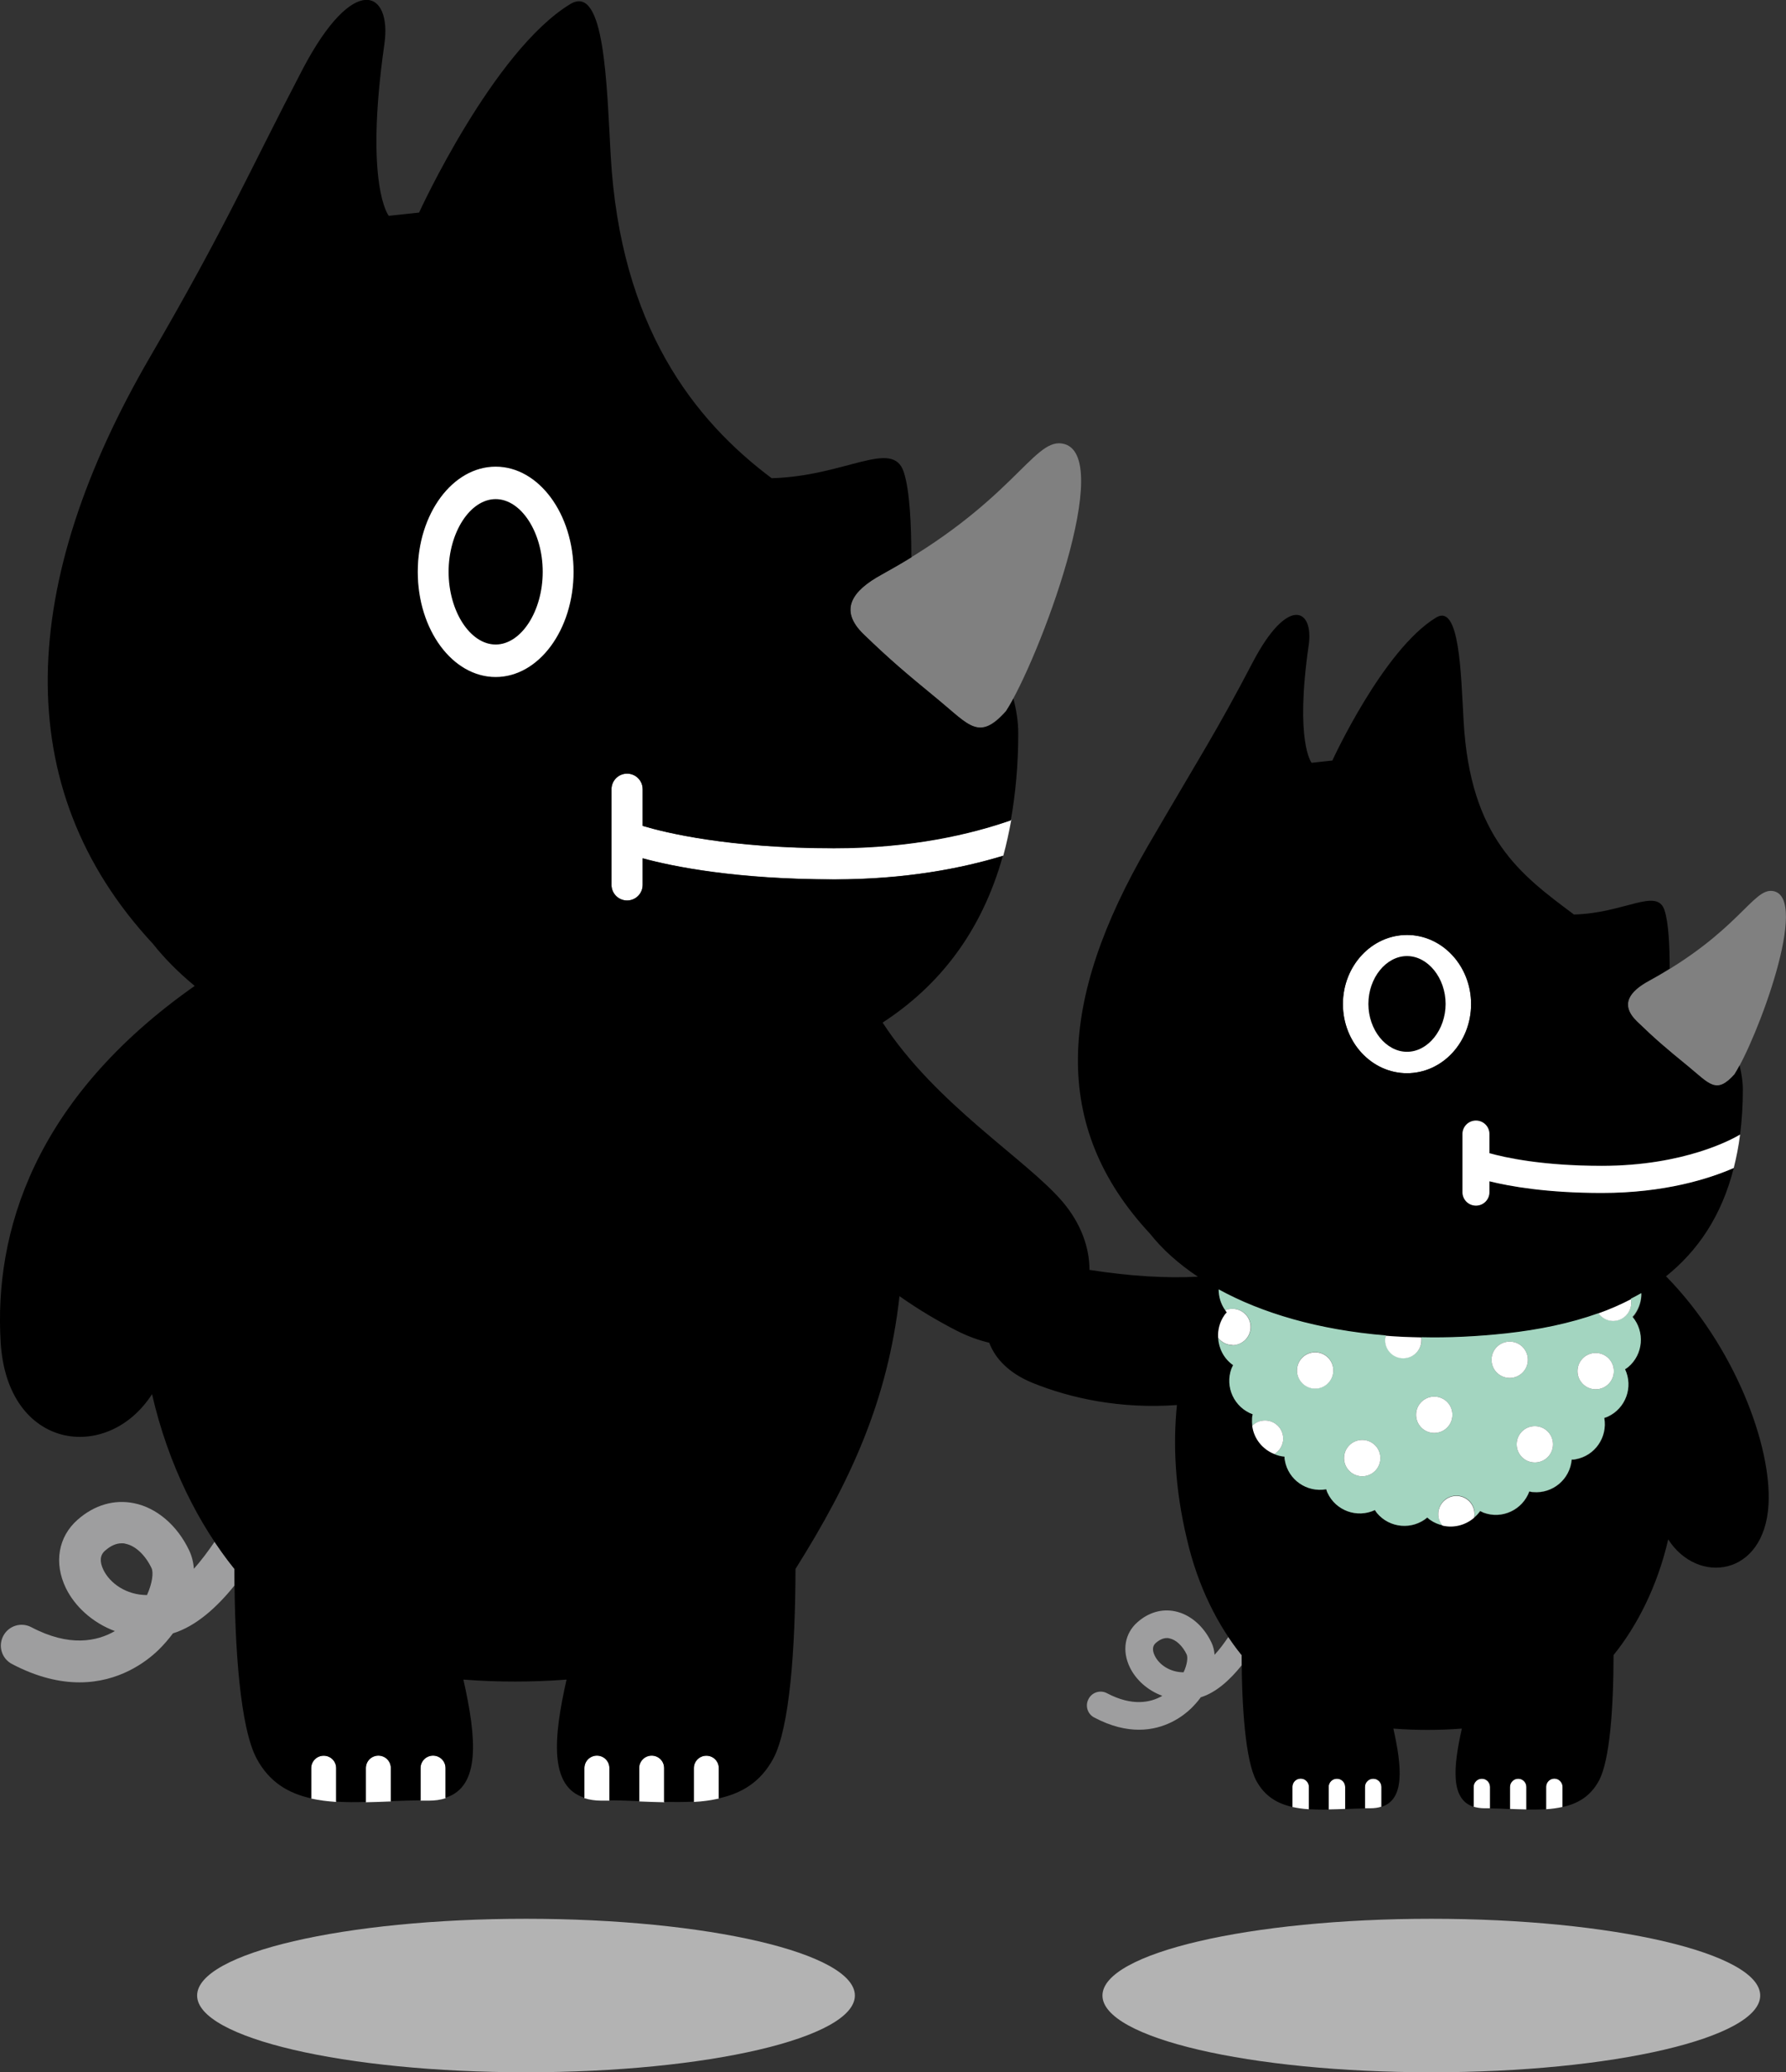 <?xml version="1.0" encoding="UTF-8"?>
<svg id="_レイヤー_2" data-name="レイヤー 2" xmlns="http://www.w3.org/2000/svg" viewBox="0 0 110.08 127.71">
  <rect x="0" y="0" width="110.08" height="127.71" fill="#333333" stroke="none"/>
  <defs>
    <style>
      .cls-1 {
        fill: #fff;
      }

      .cls-2 {
        fill: #9e9e9f;
      }

      .cls-3 {
        fill: #b3b3b3;
      }

      .cls-4 {
        fill: #a3d5c0;
      }

      .cls-5 {
        fill: gray;
      }
    </style>
  </defs>
  <g id="_コクサイ君_コメント" data-name="コクサイ君・コメント">
    <g>
      <path class="cls-3" d="m52.69,122.98c0,2.61-9.07,4.73-20.27,4.73-11.19,0-20.27-2.12-20.27-4.73,0-2.61,9.08-4.73,20.27-4.73,11.19,0,20.27,2.12,20.27,4.73Z"/>
      <path class="cls-3" d="m108.49,122.98c0,2.61-9.07,4.73-20.27,4.73-11.19,0-20.27-2.12-20.27-4.73s9.08-4.73,20.27-4.73c11.19,0,20.27,2.12,20.27,4.73Z"/>
      <g>
        <path class="cls-2" d="m76.52,101.99c-.28-.34-.55-.72-.81-1.11-.27.4-.55.78-.85,1.1-.02-.27-.08-.52-.19-.75-.48-1.02-1.32-1.74-2.25-1.93-.81-.17-1.63.07-2.31.67-.79.69-.97,1.76-.47,2.79.36.74,1.07,1.41,2,1.75-.72.42-1.86.66-3.41-.16-.41-.22-.93-.06-1.14.36-.22.41-.06.93.36,1.14,1.04.55,1.96.75,2.75.75,1.61,0,2.71-.83,3.21-1.31.22-.22.43-.45.6-.69.94-.29,1.79-1.06,2.52-1.97,0-.22,0-.43,0-.65Zm-3.57,1.07h0c-.85,0-1.52-.48-1.78-1.03-.16-.33-.14-.6.07-.78.23-.2.46-.3.68-.3.05,0,.11,0,.16.02.4.08.81.46,1.06.99.08.18.04.61-.19,1.1Z"/>
        <path class="cls-1" d="m80.16,109.61c-.28,0-.51.23-.51.51v1.24c.32.07.66.12,1.02.14v-1.38c0-.28-.23-.51-.51-.51Z"/>
        <path class="cls-1" d="m82.4,109.61c-.28,0-.51.23-.51.51v1.39c.33,0,.67-.02,1.02-.03v-1.36c0-.28-.23-.51-.51-.51Z"/>
        <path class="cls-1" d="m84.63,109.61c-.28,0-.51.23-.51.51v1.32c.11,0,.22,0,.33,0,.26,0,.49-.03.69-.1v-1.22c0-.28-.23-.51-.51-.51Z"/>
        <path class="cls-1" d="m95.79,109.61c-.28,0-.51.23-.51.51v1.38c.36-.02.7-.07,1.02-.14v-1.24c0-.28-.23-.51-.51-.51Z"/>
        <path class="cls-1" d="m93.56,109.61c-.28,0-.51.23-.51.51v1.36c.35.01.69.03,1.02.03v-1.39c0-.28-.23-.51-.51-.51Z"/>
        <path class="cls-1" d="m91.32,109.61c-.28,0-.51.23-.51.51v1.22c.2.06.43.1.69.1.11,0,.22,0,.33,0v-1.32c0-.28-.23-.51-.51-.51Z"/>
        <path class="cls-5" d="m106.9,66.22c1.35-2.08,4.72-10.97,2.36-11.31-1.23-.18-2.11,2.53-7.62,5.54-1.21.66-1.83,1.48-.74,2.53,1.13,1.08,1.69,1.56,3.16,2.77,1.3,1.07,1.72,1.73,2.84.47Z"/>
        <g>
          <path class="cls-1" d="m90.67,61.88c0,2.36-1.77,4.26-3.95,4.26s-3.95-1.91-3.95-4.26,1.77-4.26,3.95-4.26,3.95,1.91,3.95,4.26Z"/>
          <path d="m86.72,64.82c-1.29,0-2.38-1.35-2.38-2.95s1.09-2.95,2.38-2.95,2.38,1.35,2.38,2.95-1.09,2.95-2.38,2.95Z"/>
        </g>
        <path class="cls-5" d="m62,43.83c1.97-3.04,6.89-16.01,3.44-16.5-1.79-.26-3.08,3.7-11.12,8.08-1.77.97-2.67,2.16-1.08,3.69,1.65,1.58,2.47,2.28,4.61,4.04,1.89,1.56,2.5,2.53,4.14.69Z"/>
        <path class="cls-2" d="m14.45,96.69c-.42-.52-.83-1.09-1.22-1.68-.41.6-.84,1.18-1.28,1.67-.03-.41-.13-.79-.29-1.13-.73-1.54-2-2.63-3.4-2.91-1.22-.25-2.45.11-3.48,1.02-1.19,1.05-1.47,2.66-.72,4.21.54,1.11,1.62,2.13,3.02,2.65-1.09.63-2.8,1-5.15-.24-.63-.33-1.4-.09-1.73.54s-.09,1.4.54,1.73c1.56.82,2.95,1.13,4.16,1.13,2.43,0,4.09-1.25,4.85-1.98.34-.33.64-.68.91-1.04,1.42-.44,2.71-1.6,3.8-2.96,0-.33,0-.66,0-.99Zm-5.39,1.61h0c-1.28,0-2.29-.73-2.69-1.56-.24-.5-.21-.9.1-1.17.35-.31.69-.46,1.03-.46.08,0,.16,0,.24.03.61.12,1.22.7,1.6,1.5.13.27.05.93-.28,1.66Z"/>
        <g>
          <path class="cls-1" d="m26.69,108.2c-.42,0-.77.34-.77.77v2c.17,0,.33,0,.5,0,.4,0,.74-.05,1.04-.15v-1.85c0-.42-.34-.77-.77-.77Z"/>
          <path class="cls-1" d="m23.32,108.2c-.42,0-.77.34-.77.77v2.1c.5-.01,1.01-.03,1.54-.05v-2.05c0-.42-.34-.77-.77-.77Z"/>
          <path class="cls-1" d="m19.95,108.2c-.42,0-.77.34-.77.77v1.87c.49.11,1,.17,1.54.21v-2.08c0-.42-.34-.77-.77-.77Z"/>
          <path class="cls-1" d="m36.79,108.2c-.42,0-.77.34-.77.77v1.85c.3.09.64.15,1.04.15.17,0,.33,0,.5,0v-2c0-.42-.34-.77-.77-.77Z"/>
          <path class="cls-1" d="m43.54,108.2c-.42,0-.77.34-.77.77v2.08c.54-.03,1.05-.1,1.54-.21v-1.87c0-.42-.34-.77-.77-.77Z"/>
          <path class="cls-1" d="m40.17,108.2c-.42,0-.77.34-.77.77v2.05c.52.02,1.04.04,1.54.05v-2.1c0-.42-.34-.77-.77-.77Z"/>
        </g>
        <path class="cls-1" d="m51.43,52.27c-6.53,0-10.42-.96-11.82-1.38v-2.26c0-.53-.43-.96-.96-.96s-.96.43-.96.96v2.97s0,0,0,0v2.93c0,.53.43.96.96.96s.96-.43.96-.96v-1.64c1.87.51,5.76,1.3,11.82,1.3,4.38,0,7.86-.68,10.41-1.46.19-.7.35-1.44.49-2.2-2.43.85-6.1,1.73-10.9,1.73Z"/>
        <g>
          <path d="m102.68,78.66c1.95-1.56,3.43-3.71,4.18-6.68-1.52.66-4.25,1.53-8.13,1.53-3.39,0-5.68-.41-6.93-.72v.67c0,.46-.37.83-.83.83s-.83-.37-.83-.83v-3.58c0-.46.37-.83.83-.83s.83.37.83.83v1.18c.96.27,3.24.78,6.93.78,5.1,0,8.06-1.65,8.52-1.92.11-.87.17-1.79.17-2.78,0-.48-.08-.98-.2-1.48-.11.21-.22.39-.31.54-1.12,1.26-1.54.6-2.84-.47-1.47-1.2-2.03-1.68-3.16-2.77-1.09-1.05-.48-1.87.74-2.53.46-.25.88-.5,1.28-.75,0,0-.01,0-.02-.01,0-1.3-.06-2.8-.32-3.58-.47-1.41-2.46.19-5.58.27-3.27-2.45-6.39-4.69-6.8-11.91-.17-3.01-.25-7.28-1.7-6.39-3.27,1.99-6.39,8.81-6.39,8.81l-1.28.14s-1.04-1.28-.18-7.24c.33-2.27-1.29-3.08-3.45,1.05-2.27,4.34-3.22,5.75-6.44,11.28-5.54,9.52-6.05,17.32.12,23.94.75.95,1.74,1.84,2.94,2.64-1.92.1-4.13-.02-6.68-.42,0-1.36-.51-2.84-1.65-4.19-2.23-2.62-7.82-6-11.1-11.05,3.44-2.24,6.08-5.52,7.41-10.27-2.54.77-6.01,1.45-10.38,1.45-6.07,0-9.95-.79-11.82-1.3v1.64c0,.53-.43.96-.96.96s-.96-.43-.96-.96v-2.93s0,0,0,0v-2.97c0-.53.43-.96.96-.96s.96.43.96.96v2.26c1.4.42,5.3,1.38,11.82,1.38,4.78,0,8.43-.87,10.87-1.72.29-1.63.46-3.41.46-5.36,0-.7-.11-1.43-.3-2.15-.16.31-.32.57-.46.79-1.64,1.84-2.25.87-4.14-.69-2.14-1.76-2.97-2.46-4.61-4.04-1.6-1.53-.69-2.72,1.08-3.69.67-.37,1.29-.73,1.87-1.09,0,0-.02-.01-.03-.02,0-1.89-.09-4.09-.47-5.23-.69-2.06-3.59.27-8.14.39-4.77-3.57-9.33-9.34-9.92-19.89-.25-4.39-.36-10.62-2.49-9.33-4.77,2.9-9.32,12.85-9.32,12.85l-1.87.2s-1.51-1.87-.27-10.57c.48-3.32-1.88-4.49-5.04,1.54-3.31,6.34-4.7,9.65-9.39,17.71-8.08,13.89-8.82,26.52.17,36.19.71.9,1.58,1.77,2.57,2.59C2.05,67.75-.36,76,.04,82.71c.39,6.67,6.59,7.47,9.33,3.21,1.01,4.4,2.92,8.1,5.08,10.77,0,4.9.36,9.81,1.37,11.69.78,1.45,1.95,2.14,3.36,2.45v-1.86c0-.42.34-.77.77-.77s.77.34.77.77v2.06c.58.04,1.2.04,1.83.02v-2.09c0-.42.34-.77.77-.77s.77.34.77.77v2.04c.6-.02,1.21-.04,1.83-.05v-1.99c0-.42.34-.77.77-.77s.77.34.77.77v1.83c2.18-.68,1.91-3.7,1.1-7.28,1.14.09,2.22.12,3.18.12s2.04-.03,3.18-.12c-.81,3.57-1.08,6.6,1.1,7.28v-1.83c0-.42.34-.77.77-.77s.77.34.77.77v1.99c.62,0,1.23.03,1.83.05v-2.04c0-.42.34-.77.77-.77s.77.34.77.77v2.09c.63.01,1.25.01,1.83-.02v-2.06c0-.42.34-.77.77-.77s.77.34.77.77v1.86c1.41-.31,2.58-1,3.36-2.45,1.01-1.88,1.36-6.79,1.37-11.69,3.41-5.43,5.69-10.39,6.41-16.81,1.19.84,2.38,1.54,3.51,2.12.71.36,1.38.6,2.02.75.37.98,1.22,1.88,2.66,2.47,2.37.96,5.42,1.62,8.91,1.37-.24,2.35-.14,5.12.62,8.28.67,2.91,1.93,5.37,3.37,7.13,0,3.24.24,6.5.9,7.74.52.96,1.29,1.41,2.23,1.62v-1.24c0-.28.23-.51.51-.51s.51.23.51.51v1.38c.39.02.79.03,1.21.02v-1.39c0-.28.23-.51.51-.51s.51.23.51.51v1.36c.4-.02.8-.03,1.22-.04v-1.32c0-.28.23-.51.51-.51s.51.23.51.51v1.22c1.44-.45,1.26-2.45.73-4.82.75.06,1.47.08,2.11.08s1.35-.02,2.11-.08c-.53,2.37-.71,4.37.73,4.82v-1.22c0-.28.23-.51.51-.51s.51.23.51.51v1.32c.41,0,.82.02,1.22.04v-1.36c0-.28.23-.51.51-.51s.51.23.51.51v1.39c.42,0,.83,0,1.21-.02v-1.38c0-.28.23-.51.51-.51s.51.23.51.51v1.24c.94-.21,1.71-.66,2.23-1.62.67-1.24.9-4.5.9-7.74,1.43-1.77,2.7-4.22,3.37-7.13,1.81,2.82,5.92,2.29,6.18-2.12.22-3.63-2.09-9.78-6.29-14.07ZM30.55,41.73c-2.65,0-4.8-2.9-4.8-6.48s2.15-6.48,4.8-6.48,4.8,2.9,4.8,6.48-2.15,6.48-4.8,6.48Zm56.17,15.89c2.18,0,3.95,1.91,3.95,4.26s-1.77,4.26-3.95,4.26-3.95-1.91-3.95-4.26,1.77-4.26,3.95-4.26Zm13.9,23.55c.78.93.66,2.32-.27,3.1-.06.05-.13.09-.19.13,0,0,0,0,0,0,.51,1.1.04,2.41-1.06,2.92-.07.03-.15.05-.22.08,0,0,0,0,0,0,.21,1.2-.59,2.34-1.78,2.55-.08.01-.16.01-.23.02,0,0,0,0,0,0-.11,1.21-1.17,2.1-2.38,2-.08,0-.15-.03-.23-.04,0,0,0,0,0,0-.42,1.14-1.68,1.73-2.82,1.31-.08-.03-.14-.07-.21-.1,0,0,0,0,0,0-.7.99-2.07,1.24-3.06.54-.07-.05-.12-.1-.18-.15,0,0,0,0,0,0-.93.78-2.32.66-3.1-.27-.05-.06-.09-.13-.13-.19,0,0,0,0,0,0-1.1.51-2.41.04-2.92-1.06-.03-.07-.05-.15-.08-.22,0,0,0,0,0,0-1.2.21-2.34-.59-2.55-1.78-.01-.08-.01-.16-.02-.23,0,0,0,0,0,0-1.21-.11-2.1-1.17-2-2.38,0-.08.03-.15.04-.23,0,0,0,0,0,0-1.14-.42-1.73-1.68-1.31-2.82.03-.08.07-.14.1-.21,0,0,0,0,0,0-.99-.7-1.24-2.07-.54-3.06.05-.07.1-.12.15-.18,0,0,0,0,0,0-.35-.41-.5-.91-.5-1.41h0c.18.1.37.19.56.29.14.07.28.14.43.21.19.09.38.18.58.27.19.08.39.16.58.24.29.12.58.23.88.33.2.07.41.14.62.21.19.06.39.12.58.18.25.08.52.15.78.22.21.06.43.11.65.16.34.08.68.16,1.03.22.18.04.36.07.54.1.32.06.64.11.97.16.15.02.3.05.45.07.46.06.94.11,1.42.15.15.01.3.02.45.03.39.03.78.05,1.18.07.15,0,.3.01.45.02.53.02,1.06.02,1.6.01.1,0,.21,0,.31,0,.47,0,.94-.03,1.42-.06.16,0,.32-.02.48-.03.58-.04,1.17-.09,1.77-.15.34-.04.68-.08,1.02-.13.07-.01.14-.02.21-.03.34-.05.67-.11,1.01-.17.02,0,.04,0,.05-.01.33-.06.66-.13.99-.21.03,0,.07-.02.1-.02.34-.08.69-.17,1.02-.26,0,0,.01,0,.02,0,1.4-.4,2.71-.93,3.9-1.63,0,0,0,0,0,0,0,.44-.12.89-.39,1.28-.05.07-.1.12-.15.18,0,0,0,0,0,0Z"/>
          <path class="cls-1" d="m35.35,35.24c0,3.58-2.15,6.48-4.8,6.48s-4.8-2.9-4.8-6.48,2.15-6.48,4.8-6.48,4.8,2.9,4.8,6.48Z"/>
          <path d="m30.55,39.72c-1.57,0-2.9-2.05-2.9-4.48s1.33-4.48,2.9-4.48,2.9,2.05,2.9,4.48-1.33,4.48-2.9,4.48Z"/>
        </g>
        <path class="cls-4" d="m100.52,80.06c.01.07.02.15.02.22,0,.62-.5,1.12-1.12,1.12-.37,0-.7-.19-.9-.47h0c-1.76.63-3.68,1.02-5.67,1.24-1.84.2-3.59.28-5.25.24,0,.05.02.11.02.16,0,.62-.5,1.12-1.12,1.12s-1.12-.5-1.12-1.12c0-.09.02-.19.04-.27h0c-4.16-.34-7.65-1.38-10.31-2.84,0,.45.13.9.41,1.29h.01c.14-.06.28-.09.44-.09.62,0,1.12.5,1.12,1.12s-.5,1.12-1.12,1.12c-.37,0-.69-.18-.89-.45,0,0,0-.1,0,.01.04.64.35,1.27.92,1.67,0,0,0,0,0,0-.03.07-.07.14-.1.21-.42,1.14.17,2.4,1.31,2.82,0,0,0,0,0,0-.02.08-.04.15-.04.23-.01.16,0,.33.01.48.2-.2.48-.33.79-.33.62,0,1.12.5,1.12,1.12,0,.4-.22.75-.54.95h0c.19.09.4.14.62.16,0,0,0,0,0,0,0,.08,0,.16.02.23.21,1.2,1.35,1.99,2.55,1.78,0,0,0,0,0,0,.03.07.04.15.08.22.51,1.1,1.82,1.58,2.92,1.06,0,0,0,0,0,0,.04.06.08.13.13.19.78.93,2.17,1.05,3.1.27,0,0,0,0,0,0,.06.05.11.11.18.15.24.17.49.27.76.33h0c-.16-.19-.26-.44-.26-.71,0-.62.5-1.12,1.12-1.12s1.12.5,1.12,1.12c0,.08,0,.15-.02.22,0,0,0,0,0,0,.13-.11.25-.24.36-.39,0,0,0,0,0,0,.07.03.14.07.21.1,1.14.42,2.4-.17,2.82-1.31,0,0,0,0,0,0,.08.02.15.04.23.04,1.21.11,2.28-.79,2.38-2,0,0,0,0,0,0,.08,0,.16,0,.23-.02,1.2-.21,1.99-1.35,1.78-2.55,0,0,0,0,0,0,.07-.03.15-.04.22-.08,1.1-.51,1.58-1.82,1.06-2.92,0,0,0,0,0,0,.06-.04.13-.08.19-.13.93-.78,1.05-2.17.27-3.1,0,0,0,0,0,0,.05-.06.11-.11.15-.18.27-.39.4-.84.39-1.28-.21.12-.43.24-.65.35h0Zm-19.46,5.51c-.62,0-1.12-.5-1.12-1.12s.5-1.12,1.12-1.12,1.12.5,1.12,1.12-.5,1.12-1.12,1.12Zm2.9,5.41c-.62,0-1.12-.5-1.12-1.12s.5-1.12,1.12-1.12,1.12.5,1.12,1.12-.5,1.12-1.12,1.12Zm4.44-2.67c-.62,0-1.12-.5-1.12-1.12s.5-1.12,1.12-1.12,1.12.5,1.12,1.12-.5,1.12-1.12,1.12Zm3.53-4.51c0-.62.5-1.12,1.12-1.12s1.12.5,1.12,1.12-.5,1.12-1.12,1.12-1.12-.5-1.12-1.12Zm2.67,6.33c-.62,0-1.12-.5-1.12-1.12s.5-1.12,1.12-1.12,1.12.5,1.12,1.12-.5,1.12-1.12,1.12Zm3.75-4.51c-.62,0-1.12-.5-1.12-1.12s.5-1.12,1.12-1.12,1.12.5,1.12,1.12-.5,1.12-1.12,1.12Z"/>
        <path class="cls-1" d="m83.96,90.98c-.62,0-1.12-.5-1.12-1.12s.5-1.12,1.12-1.12,1.12.5,1.12,1.12-.5,1.12-1.12,1.12Zm4.44-2.67c-.62,0-1.12-.5-1.12-1.12s.5-1.12,1.12-1.12,1.12.5,1.12,1.12-.5,1.12-1.12,1.12Zm3.53-4.51c0-.62.5-1.12,1.12-1.12s1.12.5,1.12,1.12-.5,1.12-1.12,1.12-1.12-.5-1.12-1.12Zm2.67,6.33c-.62,0-1.12-.5-1.12-1.12s.5-1.12,1.12-1.12,1.12.5,1.12,1.12-.5,1.12-1.12,1.12Zm3.75-4.51c-.62,0-1.12-.5-1.12-1.12s.5-1.12,1.12-1.12,1.12.5,1.12,1.12-.5,1.12-1.12,1.12Zm-8.58,6.57c-.62,0-1.12.5-1.12,1.12,0,.27.1.52.26.71.68.16,1.41-.02,1.95-.49.01-.07.02-.15.02-.22,0-.62-.5-1.12-1.12-1.12Zm-8.71-8.85c-.62,0-1.12.5-1.12,1.12s.5,1.12,1.12,1.12,1.12-.5,1.12-1.12-.5-1.12-1.12-1.12Zm-1.97,5.32c0-.62-.5-1.12-1.12-1.12-.31,0-.59.12-.79.33.1.79.63,1.45,1.37,1.74.32-.2.54-.55.54-.95Zm-3.13-5.76c.62,0,1.12-.5,1.12-1.12s-.5-1.12-1.12-1.12c-.16,0-.31.03-.44.09.03.04.05.09.09.13,0,0,0,0,0,0-.05.06-.11.11-.15.18-.29.42-.41.91-.38,1.38.2.27.52.45.89.45Zm22.56-1.96c.2.28.53.47.9.47.62,0,1.12-.5,1.12-1.12,0-.08,0-.15-.02-.22-.64.33-1.3.62-2,.87Zm-13.11,1.38c-.02.09-.04.18-.04.27,0,.62.5,1.12,1.12,1.12s1.12-.5,1.12-1.12c0-.06,0-.12-.02-.17-.74-.01-1.47-.04-2.18-.1Z"/>
        <path class="cls-1" d="m98.73,71.85c-3.68,0-5.97-.51-6.93-.78v-1.18c0-.46-.37-.83-.83-.83s-.83.37-.83.83v3.58c0,.46.37.83.83.83s.83-.37.83-.83v-.67c1.25.31,3.53.72,6.93.72,3.88,0,6.62-.88,8.13-1.54.16-.65.3-1.33.39-2.06-.43.26-3.4,1.93-8.53,1.93Z"/>
      </g>
    </g>
  </g>
</svg>